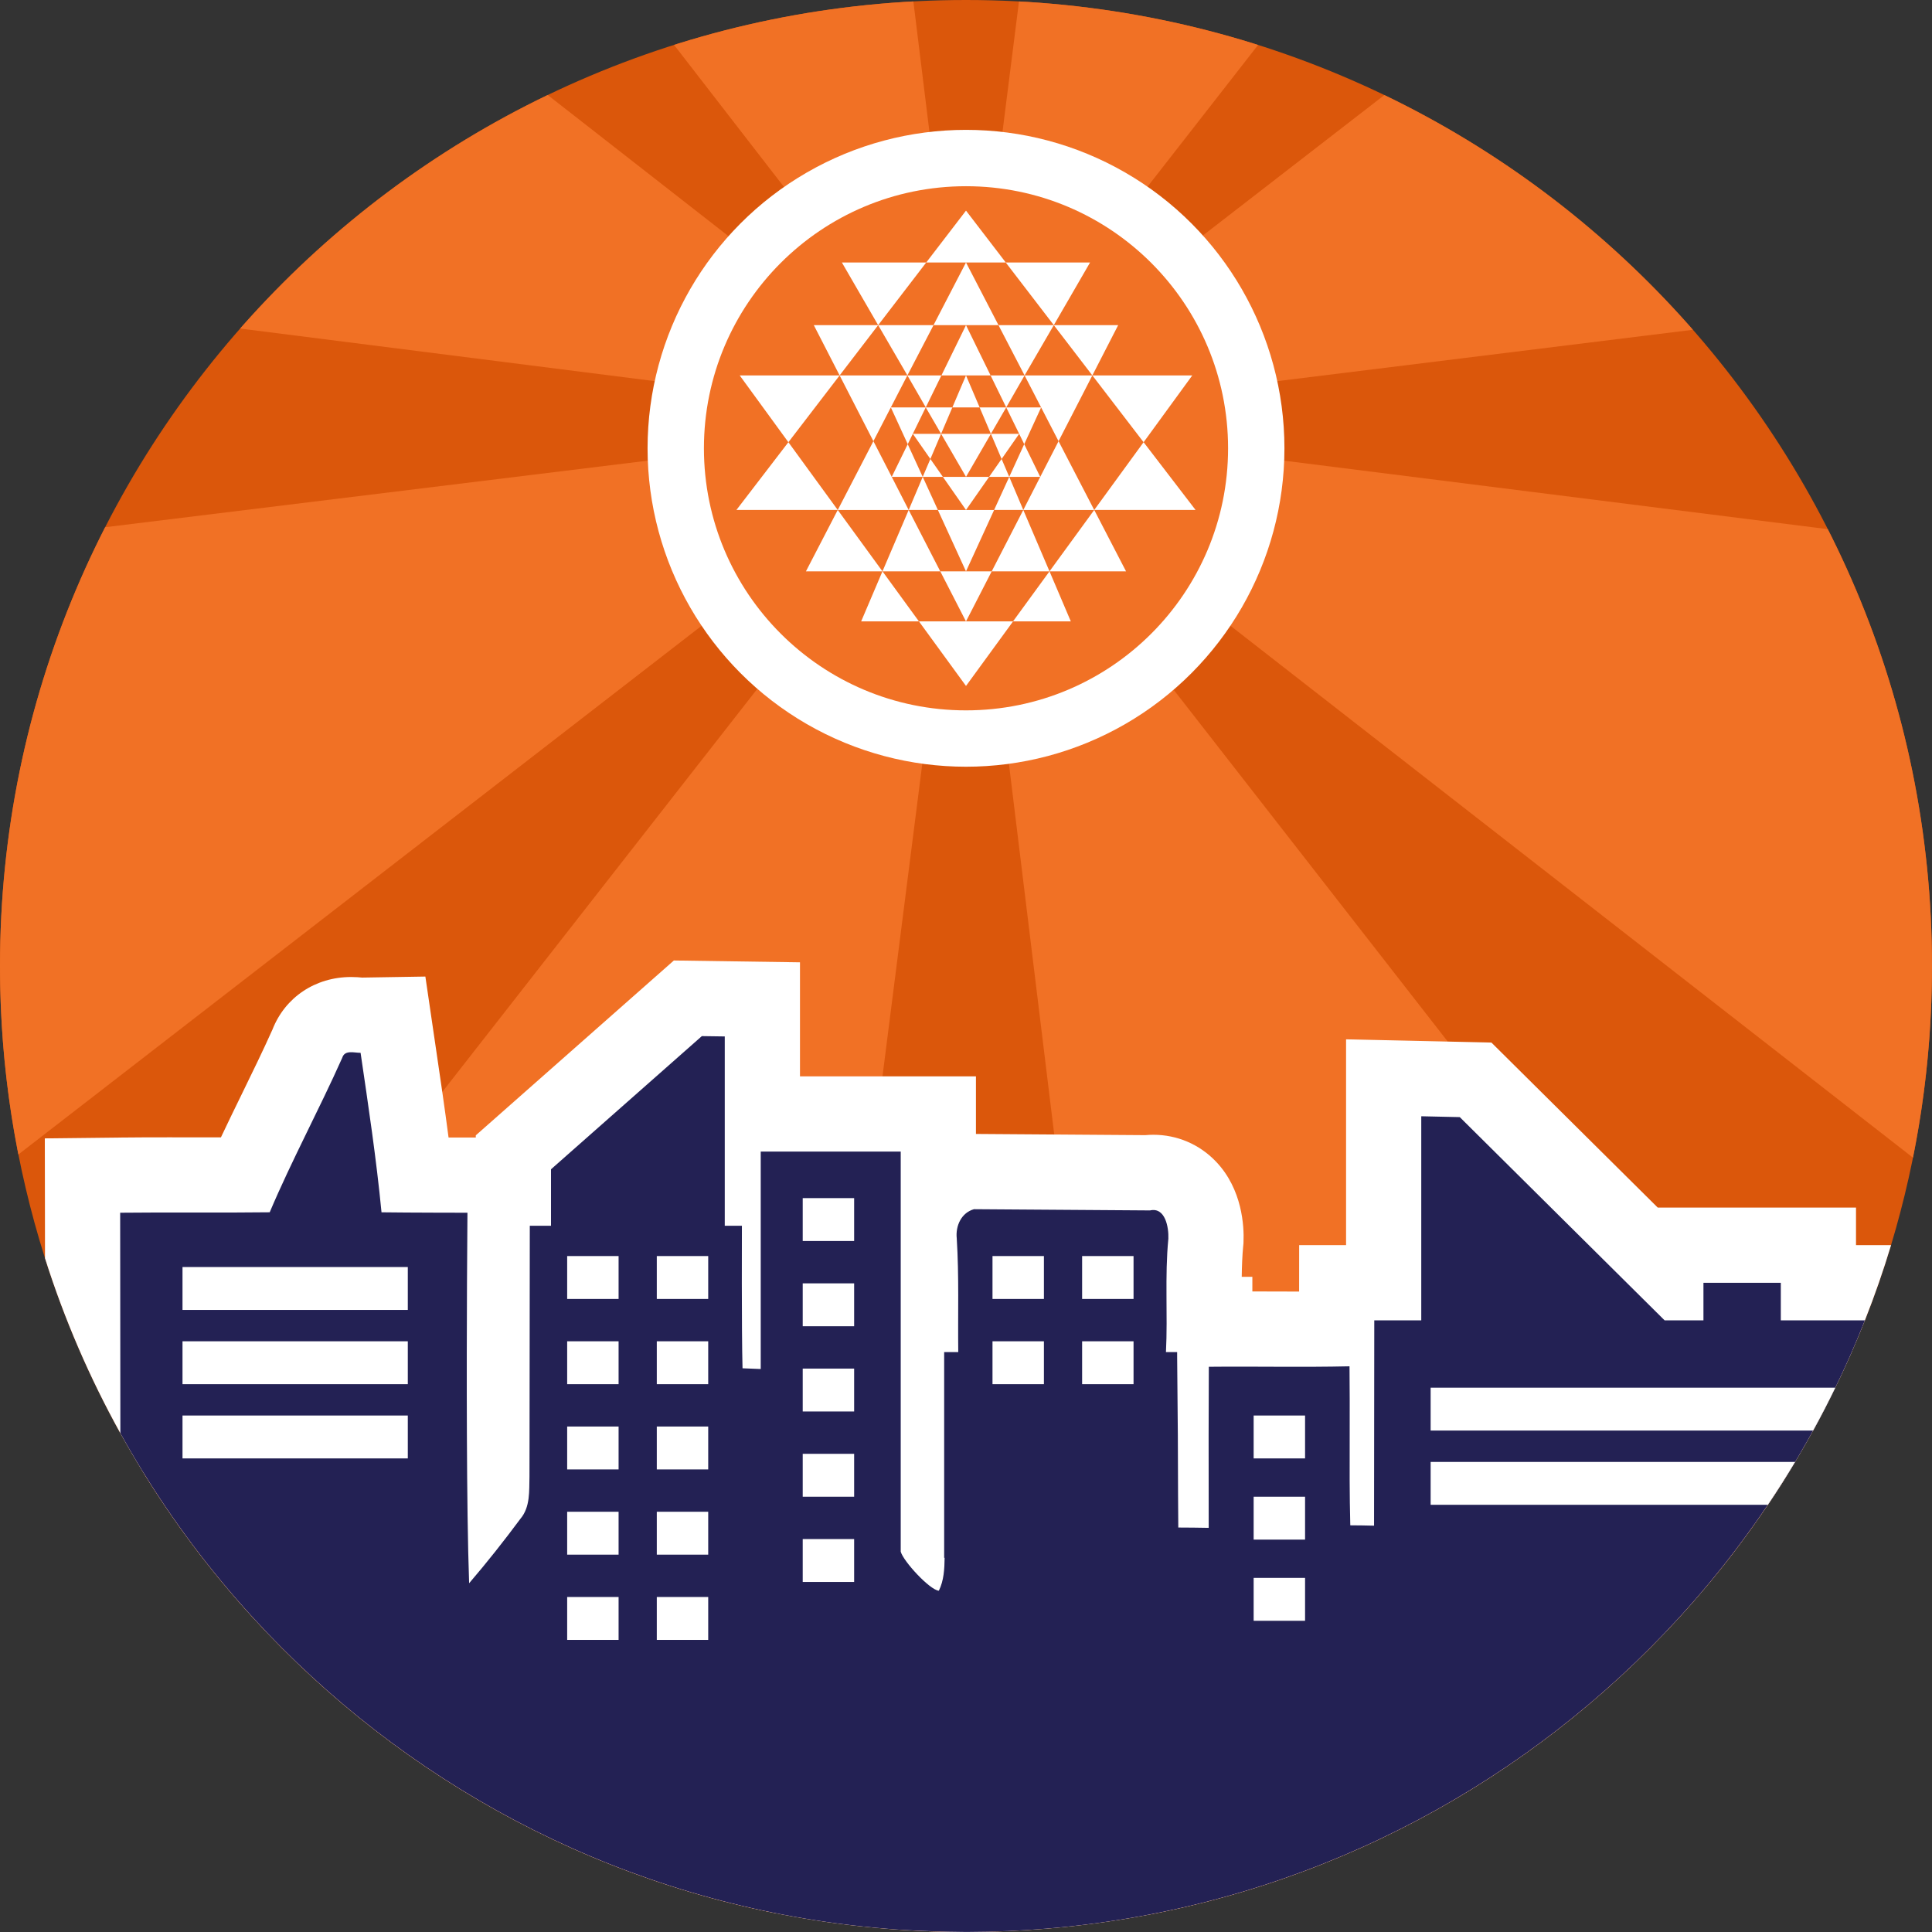 <?xml version="1.0" encoding="UTF-8"?>
<svg id="Layer_2" data-name="Layer 2" xmlns="http://www.w3.org/2000/svg" xmlns:xlink="http://www.w3.org/1999/xlink" viewBox="0 0 770.66 770.65">
  <rect x="0" y="0" width="770.66" height="770.65" fill="#333333" stroke="none"/>
  <defs>
    <style>
      .cls-1 {
        fill: #db570b;
      }

      .cls-2, .cls-3 {
        fill: #fff;
      }

      .cls-3 {
        fill-rule: evenodd;
      }

      .cls-4 {
        fill: none;
      }

      .cls-5 {
        fill: #232154;
      }

      .cls-6 {
        clip-path: url(#clippath);
      }

      .cls-7 {
        fill: #f17125;
      }
    </style>
    <clipPath id="clippath">
      <path class="cls-4" d="M770.65,385.32c0,100.26-38.29,191.57-101.04,260.11-59.38,64.87-140.67,109.35-232.16,121.71-17.05,2.32-34.45,3.51-52.13,3.51s-34.31-1.14-50.99-3.35c-91.97-12.15-173.7-56.75-233.32-121.91C38.27,576.85,0,485.56,0,385.32,0,172.51,172.51,0,385.32,0s385.33,172.51,385.33,385.32Z"/>
    </clipPath>
  </defs>
  <g id="Layer_1-2" data-name="Layer 1">
    <g>
      <g>
        <path class="cls-1" d="M770.66,385.32c0,38.73-5.71,76.12-16.34,111.37-3.07,10.19-6.55,20.19-10.43,30-3.6,9.13-7.54,18.08-11.81,26.85-2.8,5.79-5.75,11.49-8.84,17.1-2.32,4.22-4.71,8.39-7.19,12.51-3.47,5.8-7.1,11.51-10.87,17.11-6.99,10.39-14.47,20.42-22.42,30.05-4.25,5.15-8.63,10.2-13.14,15.12-59.38,64.87-140.67,109.35-232.16,121.71-6.61.9-13.28,1.63-20,2.19-10.3.85-20.72,1.29-31.24,1.32-.69-.01-1.38-.01-2.07-.01-8.21-.02-16.36-.3-24.44-.83-.51-.03-1.02-.06-1.53-.1-1.28-.09-2.56-.19-3.84-.29-6.72-.54-13.38-1.24-20-2.12-91.97-12.15-173.7-56.75-233.32-121.91-4.51-4.93-8.9-9.98-13.15-15.14-15-18.19-28.37-37.79-39.86-58.56-12.21-22.03-22.32-45.38-30.06-69.8h0C6.3,465.11,0,425.96,0,385.32,0,172.51,172.52,0,385.33,0s385.33,172.51,385.33,385.32Z"/>
        <g class="cls-6">
          <path class="cls-7" d="M-272.81,677.27l-.12-.15c-91.64-118.43-149.69-259.38-167.87-407.6l821.81-100.81c.05.41.08.68.89,1.72l.12.15-654.83,506.69ZM-127.01,823.82L382.84,171.45c.28.22,1.04.5,1.94.61l-104.59,821.34c-148.66-18.93-289.47-77.57-407.21-169.59ZM-440.35,63.03c18.86-148.67,77.44-289.51,169.4-407.28L381.65,165.3c-.22.28-.5,1.04-.62,1.94L-440.35,63.03ZM486.69,993.95l-100.44-821.86c.41-.05.68-.08,1.72-.89l.08-.06-.57.44,508.87,653.14-1.69,1.31c-118.54,91.72-259.61,149.78-407.97,167.91ZM382.38,164.6L-124.31-490.23l.3-.23c118.33-91.56,259.14-149.59,407.22-167.82l101.19,821.77c-.41.05-.68.08-1.72.89l-.3.23ZM389,170.27c.22-.28.5-1.04.62-1.95l821.48,103.47c-18.73,148.68-77.18,289.57-169.02,407.43L389,170.27ZM385.87,163.49l103.84-821.43c148.68,18.79,289.54,77.31,407.36,169.21L387.81,164.11c-.28-.22-1.04-.5-1.94-.62ZM389.63,166.85c-.05-.39-.08-.65-.79-1.59l-.45-.58,654.83-506.69-.77-1,1.12,1.45c91.48,118.22,149.49,258.91,167.78,406.85l-821.72,101.56Z"/>
        </g>
        <g>
          <circle class="cls-2" cx="385.33" cy="178.82" r="127.02"/>
          <g>
            <circle class="cls-7" cx="385.33" cy="178.82" r="104.54"/>
            <path class="cls-3" d="M371.12,183.08l4.27-10.03h-11.27l7,10.03ZM369.28,162.51l6.11,10.54,4.5-10.54h-10.61ZM369.28,162.51l6.24-12.76h-13.57l7.34,12.76ZM334.92,149.75l13.47,26.23,13.55-26.23h-27.02ZM348.39,175.98l-14.22,27.45h28.3l-6.76-13.2-7.32-14.25ZM355.35,162.51l6.74,14.67,2.02-4.13,5.16-10.54h-13.92ZM362.09,177.18l-6.38,13.04h12.35l-5.98-13.04ZM371.12,183.08l-3.05,7.14h8.04l-4.99-7.14ZM362.5,203.42h11.61l-6.04-13.2-5.6,13.2h.02ZM375.07,227.91l-12.6-24.48-10.46,24.48h23.06ZM385.33,203.42h0s0,0,0,0l-2.01-2.88-7.21-10.32h18.44l-9.22,13.2ZM350.29,129.7l19.18-25h-33.65l14.47,25ZM372.37,129.7h-22.07l11.65,20.05,10.43-20.05ZM334.92,149.75l15.37-20.05h-25.67l10.3,20.05ZM334.92,149.75h-39.86l19.42,26.65,20.44-26.65ZM334.17,203.42l-12.69,24.48h30.53l-17.84-24.48ZM293.75,203.42h40.42l-19.69-27.03-20.73,27.03ZM343.51,247.86h23.04l-14.54-19.96-8.5,19.96ZM399.53,183.08l-4.27-10.03h11.28l-7,10.03ZM401.37,162.51l-6.12,10.54-4.49-10.54h10.61ZM401.37,162.51l-6.24-12.76h13.57l-7.33,12.76ZM435.73,149.75l-13.48,26.23-13.55-26.23h27.03ZM422.25,175.98l14.23,27.45h-28.3l6.76-13.2,7.32-14.25ZM415.3,162.51l-6.74,14.67-2.02-4.13-5.16-10.54h13.92ZM408.55,177.18l6.38,13.04h-12.35l5.97-13.04ZM399.53,183.08l3.05,7.14h-8.04l4.99-7.14ZM408.15,203.42h-11.61l6.04-13.2,5.6,13.2h-.02ZM395.58,227.91l12.6-24.48,10.46,24.48h-23.06ZM385.33,162.51h5.44l-5.44-12.76-5.44,12.76h5.44ZM385.33,190.22h0l1.38-2.38,8.56-14.79h-19.87l9.94,17.17h0s0,0,0,0ZM385.33,227.91h0l11.22-24.48h-22.44l8.65,18.89,2.57,5.59ZM420.36,129.7l-19.18-25h33.64l-14.47,25ZM398.28,129.7h22.07l-11.65,20.05-10.42-20.05ZM435.73,149.75l-15.37-20.05h25.67l-10.3,20.05ZM435.73,149.75h39.86l-19.42,26.65-20.44-26.65ZM436.48,203.42l12.69,24.48h-30.53l17.84-24.48ZM476.9,203.42h-40.42l19.69-27.03,20.73,27.03ZM427.14,247.86h-23.05l14.55-19.96,8.5,19.96ZM385.33,104.7h15.86l-15.86-20.68h0s0,0,0,0l-15.86,20.68h15.86ZM385.33,129.7h12.96l-12.96-25-12.96,25h12.96ZM385.33,149.75h9.81l-5.92-12.09-3.89-7.95-9.81,20.05h9.81ZM385.33,247.86h0s0,0,0,0h0s2.65-5.14,2.65-5.14l7.6-14.81h-20.51l10.25,19.96h0ZM385.33,273.62h0l18.77-25.75h-37.54l18.77,25.75Z"/>
          </g>
        </g>
        <path class="cls-2" d="M754.32,496.69c-3.07,10.19-6.55,20.19-10.43,30-14.92,37.84-35.68,72.75-61.13,103.62-4.25,5.15-8.63,10.2-13.14,15.12-59.38,64.87-140.67,109.35-232.16,121.71-6.61.9-13.28,1.63-20,2.19-10.3.85-20.72,1.29-31.24,1.32-.69-.01-1.38-.01-2.07-.01-8.21-.02-16.36-.3-24.44-.83-.51-.03-1.02-.06-1.53-.1-1.28-.09-2.56-.19-3.84-.29-6.72-.54-13.38-1.24-20-2.12-91.97-12.15-173.7-56.75-233.32-121.91-4.51-4.93-8.9-9.98-13.15-15.14-15-18.19-28.37-37.79-39.86-58.56-12.21-22.03-22.32-45.38-30.06-69.8h0c-.01-11.09-.02-18.08-.02-18.08l-.05-29.72,29.71-.33c5.69-.06,11.76-.09,19.68-.09,3.23,0,6.47.01,9.7.01s10.63,0,11.16,0c2.79-5.92,5.63-11.73,8.42-17.45,4.29-8.79,8.35-17.11,12.14-25.56,5.01-12.82,17.05-20.95,31.39-20.95,1.82,0,3.36.13,4.4.23l25.2-.41,4.36,29.71c1.67,11.31,3.37,22.84,4.89,34.49,4.39,0,10.86,0,10.86,0v-.86l79.01-69.75,50.31.73v45.48h70.19v22.98l67.55.48c1.07-.1,2.14-.15,3.21-.15,9.48,0,18.34,3.78,24.93,10.64,10.68,11.12,11.28,26.09,11.04,32l-.03.86-.09.85c-.38,3.94-.53,8.05-.59,12.32h4.24v5.82c2.08,0,4.16.01,6.25.02,4.03,0,8.05.03,12.08.03h.32l.02-18.52h18.71v-82.09l57.98,1.29,66.34,65.82h79.09v14.98h13.97Z"/>
        <path class="cls-5" d="M289.1,413.45v75.5h6.84s-.16,42.3.25,56.85c2.41.09,4.83.19,7.26.29v-86.73h55.84v159.58c1.07,3.89,11.59,15.29,15.21,15.59,2.01-4.05,2.24-8.66,2.3-13.12h-.18v-82.07h5.62c-.18-15.13.35-30.25-.6-45.35-.54-4.97,1.82-10.25,6.89-11.65l70.18.49c6.14-1.41,7.52,6.8,7.34,11.28-1.47,15.06-.2,30.15-.96,45.23h4.46v1.48l.28,31.7c.06,18.65.12,32.54.18,36.8,4.02.01,8.06.05,12.13.13-.01-12.31-.04-24.62-.03-36.93.02-9.1.03-18.21.08-27.32,18.71-.19,37.41.24,56.12-.19.11,9.16.08,18.34.07,27.51-.04,11.97-.07,23.94.24,35.92,3.13.01,6.3.06,9.48.14l.04-36.06.05-45.83h18.74v-81.42l15.36.34,81.71,81.07h15.49v-14.98h30.86v14.98h33.54c-14.92,37.84-35.68,72.75-61.13,103.62-4.25,5.15-8.63,10.2-13.14,15.12-59.38,64.87-140.67,109.35-232.16,121.71-6.61.9-13.28,1.63-20,2.19-10.3.85-20.72,1.29-31.24,1.32-.69-.01-1.38-.01-2.07-.01-8.2-.07-16.35-.35-24.44-.83-.51-.03-1.02-.06-1.53-.1-1.28-.09-2.56-.19-3.84-.29-6.72-.54-13.38-1.24-20-2.12-91.97-12.15-173.7-56.75-233.32-121.91-4.51-4.93-8.9-9.98-13.15-15.14-15-18.19-28.37-37.79-39.86-58.56-.01-42.85-.08-87.93-.08-87.93,19.89-.22,39.78.07,59.65-.18,8.86-20.91,19.69-40.89,28.93-61.61,1-3.31,4.85-1.96,7.32-2,3.11,21.16,6.29,42.32,8.35,63.62,10.81.15,34.28.17,34.28.17,0,0-.41,45.2-.22,88.76.09,22.15.34,43.89.89,59.04,7.13-8.31,13.94-16.94,20.46-25.72,3.98-4.7,3.46-11.14,3.61-16.87.01-4.7.01-10.31.03-16.45.05-33.79.1-83.57.1-83.57h8.46v-22.52l60.17-53.12,9.15.13Z"/>
      </g>
      <rect class="cls-2" x="72.8" y="505.41" width="89.87" height="17.11"/>
      <rect class="cls-2" x="226.24" y="501.03" width="20.51" height="17.11"/>
      <rect class="cls-2" x="261.99" y="501.03" width="20.51" height="17.11"/>
      <rect class="cls-2" x="226.24" y="535.03" width="20.51" height="17.11"/>
      <rect class="cls-2" x="261.99" y="535.03" width="20.51" height="17.11"/>
      <rect class="cls-2" x="395.9" y="501.03" width="20.51" height="17.11"/>
      <rect class="cls-2" x="431.65" y="501.03" width="20.51" height="17.11"/>
      <rect class="cls-2" x="395.9" y="535.03" width="20.51" height="17.11"/>
      <rect class="cls-2" x="431.65" y="535.03" width="20.51" height="17.11"/>
      <rect class="cls-2" x="500.07" y="564.64" width="20.51" height="17.11"/>
      <rect class="cls-2" x="500.07" y="597.03" width="20.51" height="17.11"/>
      <rect class="cls-2" x="500.07" y="629.41" width="20.51" height="17.11"/>
      <rect class="cls-2" x="226.24" y="569.03" width="20.51" height="17.11"/>
      <rect class="cls-2" x="261.99" y="569.03" width="20.51" height="17.11"/>
      <rect class="cls-2" x="226.24" y="603.03" width="20.51" height="17.11"/>
      <rect class="cls-2" x="261.99" y="603.03" width="20.51" height="17.11"/>
      <rect class="cls-2" x="226.24" y="637.03" width="20.51" height="17.11"/>
      <rect class="cls-2" x="261.99" y="637.03" width="20.51" height="17.11"/>
      <rect class="cls-2" x="320.2" y="477.92" width="20.51" height="17.11"/>
      <rect class="cls-2" x="320.2" y="511.92" width="20.51" height="17.11"/>
      <rect class="cls-2" x="320.2" y="545.92" width="20.51" height="17.11"/>
      <rect class="cls-2" x="320.2" y="579.92" width="20.51" height="17.11"/>
      <rect class="cls-2" x="320.2" y="613.92" width="20.51" height="17.11"/>
      <rect class="cls-2" x="72.8" y="535.03" width="89.87" height="17.11"/>
      <rect class="cls-2" x="72.8" y="564.64" width="89.87" height="17.11"/>
      <path class="cls-2" d="M732.08,553.54c-2.8,5.79-5.75,11.49-8.84,17.1h-152.57v-17.1h161.41Z"/>
      <path class="cls-2" d="M716.05,583.15c-3.47,5.8-7.1,11.51-10.87,17.11h-134.51v-17.11h145.38Z"/>
    </g>
  </g>
</svg>
